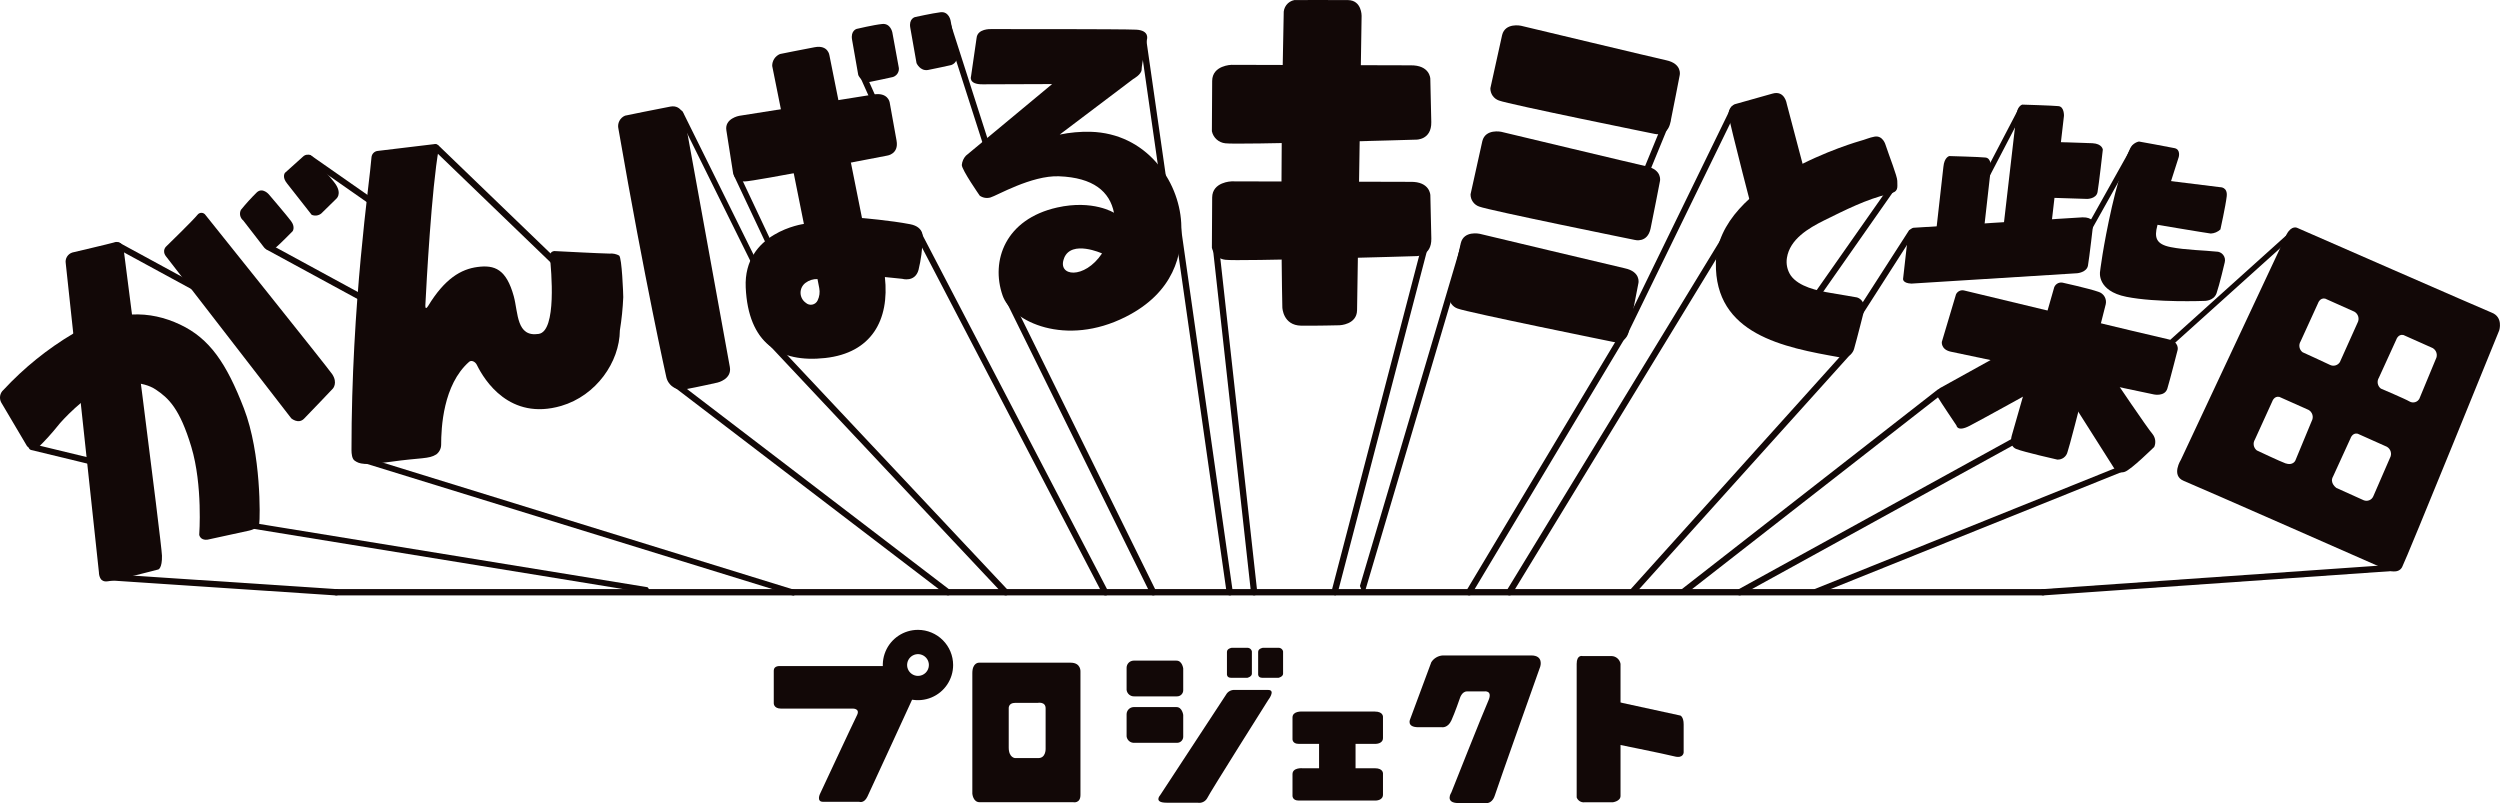 <svg width="694" height="223" viewBox="0 0 694 223" fill="none" xmlns="http://www.w3.org/2000/svg">
<g clip-path="url(#clip0)">
<path d="M0.33 111.71L7.524 123.879C7.524 123.879 9.263 125.492 10.627 124.186C12.541 122.319 14.34 120.338 16.014 118.255C17.151 116.732 23.515 109.995 28.573 107.79C33.63 105.586 39.734 105.791 43.246 108.143C46.758 110.494 49.895 113.358 53.111 124.049C56.327 134.741 55.304 148.466 55.304 148.466C55.304 148.466 55.543 150.045 57.578 149.818L69.114 147.307C69.114 147.307 71.728 146.773 71.966 145.364C72.205 143.955 72.569 125.924 67.704 113.358C62.84 100.791 58.191 93.951 49.951 90.077C41.711 86.203 32.153 85.748 20.39 92.565C13.205 96.823 6.671 102.092 0.989 108.211C0.496 108.632 0.162 109.208 0.043 109.844C-0.077 110.481 0.024 111.139 0.33 111.71Z" fill="#120807"/>
<path d="M18.253 73.125L27.459 158.862C27.459 158.862 27.402 161.407 29.425 161.407C31.448 161.407 43.973 158.078 43.973 158.078C43.973 158.078 45.041 157.726 44.962 154.272C44.882 150.818 34.278 68.853 34.278 68.853C34.239 68.553 34.13 68.267 33.961 68.017C33.791 67.766 33.566 67.559 33.302 67.411C33.038 67.263 32.743 67.179 32.441 67.165C32.139 67.151 31.838 67.208 31.562 67.331C30.505 67.649 20.106 70.092 20.106 70.092C19.478 70.282 18.943 70.696 18.601 71.255C18.259 71.815 18.136 72.48 18.253 73.125Z" fill="#120807"/>
<path d="M46.292 71.432L80.854 116.13C80.854 116.13 82.809 117.823 84.389 116.244C85.969 114.664 92.424 107.847 92.424 107.847C92.424 107.847 93.799 106.313 92.242 103.905C91.276 102.405 57.078 59.73 57.078 59.73C56.96 59.538 56.796 59.378 56.602 59.264C56.407 59.151 56.188 59.087 55.962 59.079C55.737 59.071 55.514 59.119 55.312 59.219C55.109 59.319 54.935 59.467 54.804 59.65C53.668 61.093 46.224 68.331 46.224 68.331C46.224 68.331 44.655 69.569 46.292 71.432Z" fill="#120807"/>
<path d="M67.522 61.207L73.205 68.558C73.205 68.558 74.467 70.603 76.831 68.478C77.967 67.512 81.241 64.172 81.241 64.172C81.241 64.172 82.036 63.036 80.797 61.377C79.843 60.059 74.649 53.98 74.649 53.98C74.649 53.98 72.955 51.958 71.341 53.355C69.76 54.906 68.269 56.544 66.875 58.264C66.63 58.754 66.56 59.314 66.678 59.85C66.796 60.385 67.094 60.864 67.522 61.207Z" fill="#120807"/>
<path d="M93.311 55.219C93.311 55.219 95.027 53.924 93.152 51.106C92.242 49.742 86.878 43.698 86.878 43.698C86.722 43.48 86.52 43.3 86.286 43.17C86.052 43.039 85.793 42.962 85.525 42.944C85.258 42.925 84.99 42.966 84.741 43.063C84.491 43.16 84.266 43.311 84.082 43.505C82.479 44.914 79.104 47.981 79.104 47.981C79.104 47.981 78.195 49.117 79.695 50.935L86.514 59.627C86.95 59.817 87.43 59.884 87.901 59.82C88.372 59.756 88.816 59.563 89.185 59.264L93.311 55.219Z" fill="#120807"/>
<path d="M236.539 11.055L238.255 20.838C238.255 20.838 239.244 23.11 241.437 22.747C242.983 22.462 247.404 21.485 247.404 21.485C247.753 21.447 248.09 21.332 248.389 21.149C248.689 20.966 248.945 20.72 249.139 20.427C249.333 20.135 249.461 19.803 249.512 19.456C249.564 19.108 249.539 18.754 249.439 18.418C249.154 16.85 247.711 8.987 247.711 8.987C247.711 8.987 247.222 6.431 244.915 6.658C242.608 6.885 237.812 8.021 237.812 8.021C237.812 8.021 236.073 8.487 236.539 11.055Z" fill="#120807"/>
<path d="M252.7 7.737L254.428 17.52C254.428 17.52 255.405 19.792 257.599 19.429C259.145 19.145 263.566 18.168 263.566 18.168C263.914 18.129 264.249 18.014 264.547 17.832C264.846 17.65 265.102 17.405 265.295 17.113C265.489 16.822 265.617 16.492 265.67 16.146C265.722 15.8 265.699 15.447 265.6 15.111C265.316 13.532 263.873 5.67 263.873 5.67C263.873 5.67 263.384 3.113 261.088 3.397C258.792 3.681 253.973 4.749 253.973 4.749C253.973 4.749 252.234 5.204 252.7 7.737Z" fill="#120807"/>
<path d="M171.949 70.978C171.109 70.506 170.145 70.304 169.187 70.398C165.561 70.307 157.583 69.876 154.105 69.705C153.9 69.68 153.692 69.704 153.498 69.775C153.303 69.845 153.128 69.96 152.987 70.111C152.845 70.261 152.741 70.442 152.683 70.64C152.624 70.838 152.613 71.047 152.65 71.251C153.036 75.034 154.605 91.906 149.559 92.69C143.33 93.668 143.876 86.884 142.626 82.249C140.546 74.704 137.318 73.489 132.567 74.114C128.021 74.704 123.475 77.306 118.826 84.976C118.36 85.748 118.019 85.669 118.076 84.748C118.383 78.602 119.815 52.253 121.793 41.335C121.855 41.153 121.865 40.958 121.822 40.771C121.78 40.584 121.686 40.413 121.551 40.276C121.417 40.139 121.247 40.043 121.061 39.997C120.875 39.951 120.68 39.958 120.497 40.017L104.892 41.891C104.441 41.927 104.016 42.121 103.694 42.439C103.372 42.757 103.172 43.179 103.131 43.63C102.596 50.788 97.55 83.999 97.573 124.97C97.573 125.89 97.698 127.39 98.471 127.89C99.8 128.798 100.982 129.219 108.325 128.208C117.042 126.981 118.985 127.481 121.122 126.14C121.526 125.832 121.857 125.437 122.089 124.985C122.321 124.533 122.449 124.035 122.463 123.527C122.463 118.755 122.986 106.825 130.215 100.451C130.896 99.848 131.988 100.451 132.385 101.314C134.465 105.552 141.478 116.857 155.798 112.676C165.516 109.824 171.994 100.496 172.074 91.725C172.571 88.667 172.886 85.582 173.017 82.487C173.017 81.59 172.642 71.546 171.88 70.966" fill="#120807"/>
<path d="M171.676 35.756C179.109 78.602 184.962 104.666 184.962 104.666C185.21 105.812 185.902 106.813 186.885 107.451C187.869 108.09 189.065 108.314 190.213 108.074C193.475 107.484 199.192 106.2 199.192 106.2C199.192 106.2 203.238 105.279 202.601 101.859L192.509 46.288L190.031 32.654C190.031 32.654 189.361 28.996 186.11 29.586C182.859 30.177 173.517 32.109 173.517 32.109C172.826 32.398 172.262 32.925 171.924 33.593C171.587 34.261 171.499 35.028 171.676 35.756Z" fill="#120807"/>
<path d="M356.354 3.874C355.217 54.344 355.979 85.351 355.979 85.351C355.979 85.351 356.127 90.327 361.207 90.407C365.048 90.463 371.856 90.293 371.856 90.293C371.856 90.293 376.664 90.145 376.721 86.112L377.732 20.542L377.982 4.408C377.982 4.408 378.051 0.08 374.198 0.023C370.345 -0.034 359.297 0.023 359.297 0.023C358.421 0.195 357.638 0.682 357.096 1.391C356.554 2.101 356.29 2.984 356.354 3.874Z" fill="#120807"/>
<path d="M201.635 36.154L203.545 48.311C203.79 48.95 204.234 49.494 204.81 49.864C205.387 50.234 206.066 50.41 206.75 50.367C209.262 50.367 246.279 43.198 246.279 43.198C246.279 43.198 249.564 42.789 248.882 39.028L246.961 28.359C246.961 28.359 246.449 25.508 242.415 26.246C240.38 26.61 205.193 32.154 205.193 32.154C205.193 32.154 201.135 32.881 201.635 36.154Z" fill="#120807"/>
<path d="M336.498 22.462L336.419 36.426C336.604 37.308 337.066 38.108 337.736 38.71C338.406 39.313 339.25 39.687 340.147 39.778C343.431 40.255 393.064 38.767 393.064 38.767C393.064 38.767 397.417 38.926 397.326 33.881C397.258 30.609 397.054 21.849 397.054 21.849C397.054 21.849 396.974 18.031 391.519 18.134C388.791 18.134 341.874 17.997 341.874 17.997C341.874 17.997 336.544 18.099 336.498 22.462Z" fill="#120807"/>
<path d="M336.498 54.821L336.419 68.774C336.607 69.655 337.071 70.453 337.743 71.054C338.415 71.654 339.261 72.025 340.158 72.114C343.443 72.603 393.076 71.103 393.076 71.103C393.076 71.103 397.429 71.262 397.338 66.217C397.27 62.945 397.065 54.185 397.065 54.185C397.065 54.185 396.986 50.367 391.53 50.481C388.802 50.481 341.886 50.345 341.886 50.345C341.886 50.345 336.544 50.458 336.498 54.821Z" fill="#120807"/>
<path d="M492.001 25.996L481.511 28.95C480.941 29.234 480.476 29.692 480.184 30.258C479.892 30.824 479.787 31.468 479.885 32.097C480.147 34.37 487.353 62.025 487.353 62.025C487.353 62.025 488.034 65.035 491.455 64.058C493.729 63.422 501.866 61.218 501.866 61.218C501.866 61.218 504.458 60.479 503.401 56.775C502.878 54.923 496.013 28.859 496.013 28.859C496.013 28.859 495.467 24.962 492.001 25.996Z" fill="#120807"/>
<path d="M416.989 9.726L413.727 24.496C413.713 25.244 413.936 25.977 414.365 26.589C414.794 27.201 415.406 27.662 416.114 27.905C418.682 28.927 459.303 37.165 459.303 37.165C459.303 37.165 462.814 38.13 463.701 34.017C464.269 31.348 466.304 20.792 466.304 20.792C466.304 20.792 466.974 17.679 462.53 16.725C460.257 16.247 422.217 7.147 422.217 7.147C422.217 7.147 417.853 6.215 416.989 9.726Z" fill="#120807"/>
<path d="M411.499 39.164L408.226 53.935C408.214 54.683 408.44 55.416 408.871 56.029C409.302 56.641 409.916 57.101 410.624 57.343C413.193 58.366 453.813 66.603 453.813 66.603C453.813 66.603 457.325 67.569 458.2 63.445C458.78 60.775 460.814 50.231 460.814 50.231C460.814 50.231 461.485 47.118 457.029 46.163C454.756 45.686 416.727 36.585 416.727 36.585C416.727 36.585 412.363 35.676 411.499 39.164Z" fill="#120807"/>
<path d="M405.521 67.478L402.248 82.249C402.236 82.997 402.462 83.73 402.893 84.343C403.324 84.955 403.937 85.415 404.646 85.657C407.214 86.68 447.835 94.917 447.835 94.917C447.835 94.917 451.347 95.883 452.222 91.759C452.801 89.089 454.836 78.545 454.836 78.545C454.836 78.545 455.506 75.432 451.051 74.477C448.835 74 410.749 64.899 410.749 64.899C410.749 64.899 406.385 63.945 405.521 67.478Z" fill="#120807"/>
<path d="M252.644 62.24C247.177 61.184 239.289 60.525 239.289 60.525L230.254 15.384C230.254 15.384 229.924 12.384 226.128 13.112C223.275 13.634 216.524 14.998 216.524 14.998C215.871 15.268 215.316 15.73 214.93 16.322C214.545 16.914 214.348 17.609 214.365 18.315L223.162 62.161C223.162 62.161 206.307 64.433 207.011 79.817C207.716 95.201 216.274 100.803 229.094 99.382C241.915 97.962 246.972 88.873 245.642 76.909L250.439 77.397C250.439 77.397 254.007 78.465 254.985 74.92C255.677 72.076 256.058 69.166 256.121 66.24C256.121 66.24 256.792 63.025 252.644 62.24ZM227.424 79.976C227.647 81.131 227.492 82.326 226.98 83.385C226.843 83.684 226.637 83.947 226.379 84.151C226.121 84.356 225.818 84.496 225.495 84.56C225.172 84.624 224.839 84.611 224.522 84.521C224.205 84.432 223.914 84.268 223.673 84.044C223.234 83.734 222.874 83.325 222.624 82.849C222.373 82.374 222.238 81.846 222.231 81.309C222.223 80.772 222.342 80.24 222.579 79.758C222.816 79.275 223.164 78.856 223.593 78.534C224.552 77.805 225.732 77.428 226.935 77.466L227.424 79.976Z" fill="#120807"/>
<path d="M559.739 32.052L555.784 66.251L569.07 65.763L572.957 32.154C572.957 32.154 573.06 29.632 571.446 29.461C569.832 29.291 561.399 29.041 561.399 29.041C561.399 29.041 559.989 29.325 559.739 32.052Z" fill="#120807"/>
<path d="M539.486 46.322L536.838 69.842L550.113 69.353L552.693 46.425C552.693 46.425 552.795 43.914 551.193 43.732C549.59 43.55 541.134 43.323 541.134 43.323C541.134 43.323 539.736 43.596 539.486 46.322Z" fill="#120807"/>
<path d="M580.857 39.755L562.365 39.164L561.478 54.651L579.39 55.219C579.39 55.219 581.925 55.219 582.277 53.321C582.63 51.424 583.743 41.539 583.743 41.539C583.743 41.539 583.607 39.903 580.857 39.755Z" fill="#120807"/>
<path d="M530.632 78.727L576.629 75.852C576.629 75.852 579.265 75.636 579.618 73.727C579.97 71.819 581.107 61.888 581.107 61.888C581.107 61.888 580.97 60.275 578.117 60.332L531.519 63.206C529.723 63.149 529.598 65.842 529.598 65.842L528.291 77.443C528.291 77.443 528.166 78.636 530.632 78.727Z" fill="#120807"/>
<path d="M591.335 41.21C591.335 41.21 588.778 46.334 586.266 57.412C583.755 68.49 582.97 75.443 582.97 75.443C582.97 75.443 582.016 80.738 590.301 82.397C598.587 84.055 611.827 83.533 611.827 83.533C611.827 83.533 614.521 83.658 615.317 81.397C616.112 79.136 617.59 72.818 617.59 72.818C617.682 72.46 617.689 72.085 617.611 71.723C617.533 71.362 617.371 71.023 617.14 70.734C616.908 70.445 616.613 70.215 616.277 70.06C615.941 69.905 615.573 69.83 615.203 69.842C612.18 69.501 606.599 69.41 602.542 68.592C598.484 67.774 597.996 65.922 598.882 62.593C599.769 59.264 604.815 43.607 604.815 43.607C604.815 43.607 605.406 41.505 603.678 41.13C601.951 40.755 593.779 39.289 593.779 39.289C593.25 39.397 592.754 39.627 592.33 39.96C591.906 40.294 591.565 40.721 591.335 41.21Z" fill="#120807"/>
<path d="M599.894 49.935L616.26 51.958C616.26 51.958 618.442 51.844 618.135 54.514C617.828 57.184 616.385 63.695 616.385 63.695C615.66 64.374 614.718 64.777 613.725 64.831C612.487 64.695 596.677 62.025 596.677 62.025L599.894 49.935Z" fill="#120807"/>
<path d="M570.139 80.135L558.489 120.845C558.489 120.845 557.512 123.777 559.739 124.651C561.967 125.526 571.105 127.583 571.105 127.583C571.752 127.616 572.391 127.422 572.91 127.034C573.429 126.646 573.796 126.088 573.946 125.458C574.844 123.061 584.562 84.419 584.562 84.419C584.712 83.699 584.586 82.949 584.209 82.318C583.832 81.687 583.232 81.22 582.527 81.01C579.947 80.09 572.571 78.465 572.571 78.465C572.301 78.413 572.024 78.415 571.755 78.47C571.486 78.526 571.231 78.635 571.005 78.791C570.778 78.946 570.585 79.145 570.436 79.376C570.288 79.607 570.187 79.865 570.139 80.135Z" fill="#120807"/>
<path d="M542.987 81.715L539.054 94.906C539.054 94.906 538.747 97.031 541.555 97.633L597.973 109.506C597.973 109.506 600.962 110.131 601.655 107.87C602.349 105.609 604.519 97.11 604.519 97.11C604.519 97.11 605.031 94.838 601.871 94.179C598.712 93.52 545.328 80.658 545.328 80.658C544.876 80.527 544.391 80.561 543.962 80.755C543.533 80.948 543.187 81.289 542.987 81.715Z" fill="#120807"/>
<path d="M558.023 96.94L538.406 107.802C538.406 107.802 537.417 109.267 537.963 110.279C538.509 111.29 543.112 118.118 543.112 118.118C543.112 118.118 543.328 119.982 546.737 118.221C550.147 116.459 566.331 107.484 566.331 107.484L565.809 97.974L558.023 96.94Z" fill="#120807"/>
<path d="M574.571 110.574L587.073 130.287C587.415 130.667 587.864 130.935 588.361 131.057C588.857 131.178 589.379 131.148 589.858 130.969C591.608 130.378 598.018 124.061 598.018 124.061C598.269 123.484 598.36 122.85 598.28 122.225C598.2 121.601 597.952 121.011 597.564 120.516C596.2 118.993 586.551 104.677 586.551 104.677L575.39 103.984L574.571 110.574Z" fill="#120807"/>
<path d="M691.636 86.76C689.761 86.032 637.729 63.263 637.729 63.263C637.729 63.263 636.206 62.422 634.786 65.013L605.429 127.606C605.429 127.606 602.599 132.025 606.213 133.491C609.827 134.957 662.87 158.317 662.87 158.317C662.87 158.317 665.711 159.453 666.814 157.453C667.916 155.454 693.784 91.713 693.784 91.713C693.784 91.713 694.977 88.021 691.636 86.76ZM630.774 111.449C630.774 111.449 631.285 109.858 632.751 110.176L640.855 113.789C641.381 114.083 641.768 114.574 641.932 115.154C642.096 115.733 642.024 116.354 641.73 116.88L637.184 127.855C637.184 127.855 636.536 129.333 634.456 128.628C633.183 128.196 626.5 125.038 626.5 125.038C626.051 124.694 625.746 124.195 625.645 123.638C625.544 123.081 625.654 122.506 625.955 122.027L630.774 111.449ZM643.48 84.18C643.48 84.18 644.003 82.578 645.469 82.896L653.573 86.521C654.099 86.815 654.486 87.306 654.65 87.885C654.814 88.465 654.742 89.085 654.448 89.611L649.549 100.519C649.271 100.962 648.839 101.288 648.336 101.433C647.832 101.577 647.293 101.531 646.822 101.303C645.617 100.701 639.196 97.781 639.196 97.781C638.743 97.436 638.436 96.935 638.335 96.376C638.234 95.816 638.346 95.239 638.65 94.758L643.48 84.18ZM652.505 121.675C652.505 121.675 653.016 120.073 654.482 120.391L662.586 124.015C663.111 124.309 663.499 124.8 663.663 125.379C663.827 125.959 663.754 126.58 663.461 127.106L658.847 137.729C658.745 137.981 658.595 138.211 658.405 138.405C658.214 138.599 657.987 138.753 657.737 138.859C657.486 138.964 657.217 139.019 656.945 139.02C656.674 139.022 656.404 138.969 656.153 138.865C654.925 138.297 648.595 135.457 648.595 135.457C648.595 135.457 646.594 134.082 647.663 132.264L652.505 121.675ZM665.211 94.27C665.211 94.27 665.723 92.679 667.189 92.997L675.292 96.61C675.818 96.904 676.206 97.395 676.37 97.974C676.534 98.554 676.461 99.175 676.168 99.701L671.621 110.676C671.496 110.91 671.324 111.117 671.117 111.283C670.91 111.449 670.672 111.572 670.416 111.644C670.16 111.716 669.893 111.736 669.629 111.702C669.366 111.669 669.112 111.583 668.882 111.449C667.746 110.767 660.926 107.87 660.926 107.87C660.474 107.526 660.167 107.024 660.066 106.465C659.965 105.905 660.077 105.328 660.381 104.848L665.211 94.27Z" fill="#120807"/>
<path d="M210.682 75.988C210.519 76.015 210.351 75.99 210.202 75.917C210.053 75.844 209.931 75.725 209.853 75.579L188.167 31.791C188.069 31.607 188.048 31.392 188.109 31.192C188.17 30.993 188.307 30.826 188.491 30.728C188.675 30.63 188.89 30.609 189.089 30.67C189.289 30.731 189.456 30.868 189.554 31.052L211.239 74.852C211.335 75.036 211.355 75.251 211.293 75.449C211.231 75.647 211.093 75.812 210.91 75.909L210.682 75.988Z" fill="#120807"/>
<path d="M244.46 32.859C244.318 32.861 244.177 32.827 244.052 32.759C243.926 32.692 243.821 32.593 243.744 32.472L238.8 21.417C238.671 21.224 238.623 20.988 238.668 20.76C238.713 20.532 238.846 20.331 239.039 20.201C239.232 20.072 239.469 20.024 239.697 20.069C239.925 20.114 240.126 20.247 240.255 20.44L245.188 31.495C245.319 31.687 245.369 31.922 245.326 32.15C245.283 32.378 245.152 32.58 244.961 32.711C244.812 32.808 244.638 32.859 244.46 32.859Z" fill="#120807"/>
<path d="M276.511 49.504C276.37 49.507 276.23 49.474 276.105 49.408C275.98 49.342 275.873 49.246 275.795 49.129L261.861 5.715C261.731 5.522 261.684 5.286 261.729 5.058C261.773 4.83 261.907 4.629 262.1 4.499C262.293 4.37 262.529 4.322 262.757 4.367C262.985 4.412 263.186 4.545 263.316 4.738L277.239 48.14C277.37 48.332 277.419 48.567 277.377 48.795C277.334 49.023 277.203 49.225 277.011 49.356C276.863 49.453 276.689 49.504 276.511 49.504Z" fill="#120807"/>
<path d="M29.209 129.832C29.119 129.849 29.027 129.849 28.937 129.832L8.57 124.901C8.356 124.825 8.176 124.676 8.06 124.482C7.943 124.287 7.899 124.058 7.933 123.833C7.943 123.728 7.975 123.626 8.028 123.535C8.081 123.444 8.154 123.365 8.24 123.305C8.327 123.244 8.425 123.203 8.529 123.185C8.633 123.166 8.74 123.17 8.842 123.197L29.209 128.128C29.423 128.203 29.604 128.351 29.718 128.547C29.833 128.743 29.874 128.973 29.834 129.196C29.816 129.357 29.744 129.506 29.631 129.621C29.518 129.737 29.369 129.811 29.209 129.832Z" fill="#120807"/>
<path d="M595.882 101.962C595.69 101.936 595.513 101.843 595.382 101.7C595.252 101.544 595.189 101.344 595.206 101.142C595.223 100.94 595.319 100.753 595.473 100.621L636.184 63.979C636.338 63.881 636.522 63.841 636.702 63.867C636.883 63.893 637.048 63.983 637.168 64.121C637.288 64.258 637.354 64.434 637.355 64.617C637.356 64.8 637.291 64.976 637.172 65.115L596.461 101.757C596.383 101.829 596.292 101.883 596.192 101.919C596.093 101.954 595.987 101.968 595.882 101.962Z" fill="#120807"/>
<path d="M217.161 75.852C216.991 75.88 216.817 75.853 216.664 75.776C216.51 75.698 216.386 75.574 216.308 75.42L203.806 48.89C203.762 48.797 203.737 48.696 203.732 48.593C203.727 48.49 203.742 48.387 203.777 48.29C203.812 48.193 203.866 48.104 203.935 48.027C204.004 47.951 204.088 47.889 204.181 47.845C204.274 47.801 204.376 47.776 204.479 47.771C204.582 47.766 204.685 47.781 204.782 47.816C204.879 47.851 204.968 47.904 205.044 47.974C205.121 48.043 205.183 48.127 205.227 48.22L217.729 74.75C217.911 75.136 221.025 74.193 216.365 75.886C216.274 75.897 217.217 75.841 217.161 75.852Z" fill="#120807"/>
<path d="M179.518 164.645C179.341 164.66 179.164 164.611 179.018 164.509L69.591 146.671C69.405 146.537 69.271 146.343 69.211 146.121C69.151 145.9 69.168 145.665 69.261 145.455C69.306 145.361 69.37 145.277 69.45 145.21C69.53 145.143 69.623 145.095 69.724 145.068C69.825 145.04 69.93 145.036 70.032 145.054C70.135 145.071 70.233 145.112 70.318 145.171L179.745 163.009C179.93 163.145 180.063 163.339 180.123 163.559C180.182 163.78 180.166 164.015 180.075 164.225C180.023 164.335 179.945 164.431 179.848 164.504C179.751 164.577 179.638 164.626 179.518 164.645Z" fill="#120807"/>
<path d="M548.147 55.776C548.052 55.765 547.959 55.738 547.874 55.696C547.697 55.602 547.564 55.442 547.504 55.25C547.445 55.059 547.463 54.851 547.556 54.673L560.444 29.995C560.489 29.905 560.553 29.825 560.63 29.76C560.707 29.695 560.797 29.646 560.893 29.616C560.99 29.586 561.092 29.576 561.192 29.587C561.293 29.598 561.39 29.628 561.478 29.677C561.655 29.771 561.788 29.932 561.848 30.123C561.907 30.315 561.889 30.522 561.797 30.7L548.942 55.378C548.867 55.518 548.75 55.631 548.607 55.703C548.465 55.774 548.304 55.799 548.147 55.776Z" fill="#120807"/>
<path d="M579.447 64.922C579.343 64.914 579.242 64.883 579.152 64.831C578.977 64.731 578.85 64.566 578.797 64.373C578.743 64.179 578.769 63.972 578.868 63.797L591.858 40.585C591.961 40.41 592.127 40.282 592.322 40.227C592.516 40.172 592.725 40.194 592.904 40.289C593.079 40.392 593.207 40.558 593.26 40.754C593.313 40.949 593.287 41.158 593.188 41.335L580.197 64.547C580.123 64.676 580.012 64.78 579.878 64.847C579.745 64.914 579.595 64.94 579.447 64.922Z" fill="#120807"/>
<path d="M327.906 61.888C327.258 50.049 318.166 37.017 302.754 36.585C299.874 36.515 296.995 36.774 294.173 37.358L314.563 21.951C314.563 21.951 316.927 20.667 316.916 19.293C316.904 17.918 318.382 11.01 318.382 11.01C318.382 11.01 319.257 8.442 315.415 8.237C311.574 8.033 274.988 8.078 274.988 8.078C274.988 8.078 271.363 7.931 271.101 10.533L269.567 21.133C269.567 21.133 268.68 23.462 272.829 23.405L292.071 23.337L268.135 43.221C267.48 43.931 267.08 44.838 266.998 45.8C266.998 47.175 271.988 54.333 271.988 54.333C272.414 54.627 272.9 54.823 273.411 54.908C273.921 54.992 274.445 54.962 274.943 54.821C276.659 54.355 286.308 48.663 293.946 48.936C303.527 49.288 308.073 53.185 309.244 59.071C309.244 59.071 303.425 55.367 293.457 57.605C279.057 60.843 274.977 72.375 278.318 82.022C280.841 89.339 295.878 96.349 312.472 87.964C325.894 81.204 328.383 70.591 327.906 61.888ZM295.401 71.625C297.469 66.501 305.925 70.353 305.925 70.353C301.015 77.693 293.343 76.784 295.401 71.659V71.625Z" fill="#120807"/>
<path d="M515.516 82.567C517.88 83.362 517.494 86.112 517.494 86.112C517.494 86.112 515.493 94.065 514.698 96.838C513.902 99.61 510.765 99.201 510.765 99.201C495.126 96.44 475.964 92.827 476.328 72.921C476.737 50.197 516.528 39.074 516.528 39.074C517.562 38.824 519.062 38.153 520.347 37.937C522.699 37.494 523.427 40.21 523.427 40.21C524.472 43.391 526.689 48.947 526.689 50.208C526.689 52.185 527.143 53.196 524.415 53.821C518.142 55.276 512.107 58.366 506.356 61.195C502.059 63.343 496.854 66.376 496.047 71.591C495.774 73.282 496.147 75.014 497.093 76.443C499.309 79.613 504.548 80.715 508.129 81.306L515.516 82.567Z" fill="#120807"/>
<path d="M93.334 165.282H93.083L28.561 160.998C28.446 160.966 28.337 160.91 28.244 160.835C28.15 160.759 28.073 160.666 28.016 160.559C27.96 160.453 27.926 160.336 27.916 160.217C27.906 160.097 27.921 159.976 27.959 159.862C27.991 159.746 28.047 159.638 28.122 159.545C28.198 159.451 28.292 159.375 28.399 159.319C28.505 159.264 28.622 159.231 28.742 159.223C28.862 159.214 28.982 159.231 29.096 159.271L93.629 163.555C93.745 163.587 93.853 163.642 93.946 163.718C94.04 163.793 94.116 163.887 94.172 163.994C94.227 164.101 94.26 164.218 94.269 164.337C94.277 164.457 94.26 164.578 94.22 164.691C94.156 164.872 94.035 165.028 93.875 165.134C93.716 165.241 93.525 165.292 93.334 165.282Z" fill="#120807"/>
<path d="M369.788 163.555L395.235 66.104C395.292 65.878 395.437 65.684 395.638 65.564C395.737 65.505 395.847 65.466 395.961 65.45C396.075 65.433 396.192 65.439 396.304 65.467C396.415 65.496 396.521 65.546 396.613 65.615C396.706 65.684 396.784 65.77 396.843 65.87C396.902 65.969 396.941 66.079 396.958 66.193C396.974 66.307 396.968 66.423 396.94 66.535L371.322 164.645C371.276 164.834 371.168 165.001 371.016 165.12C370.863 165.24 370.675 165.305 370.481 165.304" fill="#120807"/>
<path d="M377.516 162.657L405.532 68.115C405.56 68.003 405.609 67.897 405.678 67.805C405.746 67.712 405.832 67.633 405.931 67.574C406.029 67.514 406.139 67.474 406.253 67.457C406.367 67.44 406.483 67.445 406.595 67.473C406.707 67.5 406.812 67.55 406.905 67.618C406.998 67.686 407.077 67.772 407.136 67.871C407.196 67.969 407.235 68.079 407.253 68.193C407.27 68.307 407.265 68.423 407.237 68.535L379.051 163.748C379.003 163.937 378.892 164.104 378.738 164.224C378.584 164.343 378.394 164.408 378.198 164.407" fill="#120807"/>
<path d="M407.828 165.282C407.677 165.283 407.528 165.243 407.396 165.168C407.193 165.051 407.045 164.859 406.983 164.634C406.922 164.408 406.952 164.167 407.067 163.964L449.505 93.065C449.563 92.965 449.64 92.878 449.731 92.807C449.822 92.737 449.927 92.685 450.038 92.655C450.149 92.625 450.265 92.617 450.38 92.632C450.494 92.647 450.605 92.684 450.705 92.742C450.805 92.799 450.892 92.876 450.963 92.967C451.033 93.058 451.085 93.162 451.115 93.274C451.145 93.385 451.153 93.501 451.138 93.616C451.123 93.73 451.086 93.84 451.028 93.94L408.59 164.838C408.514 164.974 408.404 165.086 408.27 165.164C408.136 165.242 407.983 165.283 407.828 165.282Z" fill="#120807"/>
<path d="M320.121 165.282C319.966 165.283 319.813 165.242 319.679 165.164C319.545 165.086 319.435 164.974 319.359 164.838L278.784 82.578C278.728 82.478 278.691 82.368 278.677 82.254C278.663 82.14 278.671 82.024 278.702 81.913C278.733 81.803 278.785 81.699 278.855 81.608C278.926 81.518 279.014 81.442 279.114 81.385C279.214 81.329 279.324 81.292 279.438 81.278C279.552 81.264 279.668 81.272 279.779 81.303C279.89 81.334 279.993 81.386 280.084 81.456C280.175 81.527 280.251 81.615 280.307 81.715L320.882 163.998C320.993 164.202 321.019 164.441 320.955 164.664C320.892 164.887 320.743 165.076 320.541 165.191C320.411 165.256 320.266 165.288 320.121 165.282Z" fill="#120807"/>
<path d="M306.812 165.282C306.657 165.283 306.504 165.242 306.37 165.164C306.236 165.086 306.126 164.974 306.05 164.838L253.939 64.854C253.842 64.657 253.822 64.432 253.883 64.222C253.944 64.011 254.082 63.831 254.269 63.718C254.473 63.607 254.712 63.581 254.935 63.644C255.158 63.708 255.348 63.857 255.462 64.058L307.573 164.043C307.63 164.143 307.666 164.253 307.681 164.367C307.695 164.481 307.686 164.597 307.656 164.708C307.625 164.819 307.573 164.922 307.502 165.013C307.431 165.104 307.344 165.179 307.244 165.236C307.106 165.288 306.957 165.304 306.812 165.282Z" fill="#120807"/>
<path d="M279.171 165.282C279.027 165.282 278.886 165.247 278.759 165.179C278.632 165.112 278.524 165.014 278.443 164.895L211.035 93.133C210.905 92.941 210.857 92.704 210.902 92.476C210.947 92.248 211.08 92.047 211.273 91.918C211.466 91.788 211.703 91.74 211.931 91.785C212.159 91.83 212.36 91.963 212.489 92.156L279.921 163.941C279.985 164.036 280.03 164.143 280.053 164.256C280.076 164.369 280.076 164.485 280.054 164.598C280.032 164.711 279.987 164.819 279.924 164.914C279.86 165.01 279.778 165.093 279.682 165.157C279.529 165.251 279.35 165.295 279.171 165.282Z" fill="#120807"/>
<path d="M220.07 165.282C219.873 165.284 219.681 165.22 219.525 165.1L98.641 127.787C98.459 127.637 98.344 127.42 98.321 127.184C98.299 126.949 98.371 126.714 98.522 126.532C98.672 126.349 98.889 126.235 99.125 126.212C99.361 126.19 99.595 126.262 99.778 126.412L220.661 163.782C220.8 163.897 220.901 164.052 220.949 164.226C220.997 164.4 220.992 164.584 220.932 164.755C220.873 164.925 220.763 165.074 220.617 165.18C220.471 165.286 220.296 165.346 220.116 165.35L220.07 165.282Z" fill="#120807"/>
<path d="M118.86 93.565C118.662 93.564 118.47 93.496 118.315 93.372L74.092 69.33C74.001 69.256 73.925 69.164 73.87 69.06C73.814 68.956 73.779 68.843 73.768 68.726C73.756 68.609 73.768 68.49 73.802 68.378C73.836 68.265 73.892 68.16 73.967 68.069C74.041 67.978 74.133 67.903 74.237 67.847C74.341 67.792 74.454 67.757 74.572 67.746C74.689 67.734 74.807 67.745 74.92 67.779C75.032 67.814 75.137 67.87 75.228 67.944L119.451 91.997C119.597 92.109 119.704 92.264 119.756 92.44C119.809 92.616 119.804 92.804 119.744 92.978C119.684 93.151 119.57 93.301 119.42 93.407C119.269 93.512 119.09 93.568 118.906 93.565H118.86Z" fill="#120807"/>
<path d="M77.001 93.133C76.807 93.129 76.619 93.062 76.467 92.94L32.233 68.887C32.142 68.813 32.068 68.721 32.013 68.618C31.958 68.514 31.924 68.401 31.913 68.284C31.89 68.049 31.962 67.814 32.113 67.632C32.264 67.449 32.481 67.334 32.716 67.312C32.952 67.29 33.187 67.362 33.369 67.512L77.592 91.566C77.772 91.711 77.888 91.92 77.915 92.149C77.943 92.378 77.88 92.609 77.74 92.793C77.652 92.904 77.54 92.992 77.412 93.052C77.283 93.111 77.142 93.139 77.001 93.133Z" fill="#120807"/>
<path d="M112.405 63.32C112.208 63.322 112.015 63.258 111.859 63.138L85.287 44.55C85.19 44.481 85.109 44.394 85.047 44.293C84.986 44.192 84.945 44.079 84.929 43.962C84.912 43.845 84.919 43.726 84.95 43.612C84.98 43.498 85.034 43.391 85.107 43.298C85.18 43.205 85.271 43.127 85.375 43.071C85.478 43.014 85.593 42.978 85.71 42.967C85.828 42.956 85.947 42.968 86.06 43.004C86.172 43.04 86.277 43.098 86.366 43.175L112.95 61.752C113.089 61.867 113.19 62.022 113.238 62.196C113.287 62.37 113.281 62.554 113.221 62.725C113.162 62.895 113.052 63.044 112.906 63.15C112.76 63.257 112.585 63.316 112.405 63.32Z" fill="#120807"/>
<path d="M154.514 74.114C154.317 74.116 154.125 74.052 153.968 73.932L120.577 41.744C120.486 41.669 120.41 41.577 120.355 41.474C120.299 41.37 120.264 41.256 120.253 41.139C120.241 41.022 120.253 40.904 120.287 40.791C120.321 40.678 120.377 40.574 120.452 40.483C120.526 40.391 120.618 40.316 120.722 40.261C120.826 40.205 120.939 40.17 121.056 40.159C121.174 40.147 121.292 40.159 121.405 40.193C121.517 40.227 121.622 40.283 121.713 40.358L155.105 72.546C155.25 72.658 155.357 72.813 155.41 72.989C155.462 73.165 155.458 73.353 155.398 73.526C155.337 73.7 155.224 73.85 155.073 73.955C154.923 74.061 154.743 74.116 154.559 74.114H154.514Z" fill="#120807"/>
<path d="M504.219 165.145C504.026 165.145 503.838 165.081 503.684 164.964C503.531 164.846 503.421 164.68 503.372 164.494C503.323 164.307 503.337 164.109 503.412 163.931C503.487 163.753 503.619 163.604 503.787 163.509L588.903 129.264C589.1 129.17 589.325 129.151 589.535 129.212C589.744 129.273 589.924 129.409 590.04 129.594C590.138 129.789 590.16 130.013 590.101 130.224C590.042 130.434 589.907 130.614 589.722 130.73L504.605 164.963C504.494 165.055 504.361 165.117 504.219 165.145Z" fill="#120807"/>
<path d="M567.127 165.282C566.907 165.281 566.696 165.197 566.535 165.048C566.375 164.898 566.276 164.694 566.259 164.475C566.241 164.256 566.307 164.039 566.443 163.866C566.578 163.694 566.774 163.578 566.991 163.543L664.643 156.726C664.873 156.691 665.108 156.75 665.296 156.888C665.484 157.027 665.608 157.234 665.643 157.465C665.678 157.695 665.619 157.93 665.481 158.117C665.342 158.305 665.135 158.43 664.904 158.464L567.263 165.282H567.127Z" fill="#120807"/>
<path d="M341.385 165.282C341.169 165.28 340.96 165.2 340.799 165.055C340.638 164.911 340.535 164.713 340.51 164.498L325.383 58.48C325.357 58.248 325.425 58.015 325.571 57.833C325.717 57.651 325.929 57.534 326.161 57.508C326.393 57.483 326.626 57.55 326.808 57.696C326.991 57.842 327.108 58.054 327.133 58.286L342.227 164.339C342.249 164.57 342.179 164.801 342.032 164.982C341.886 165.163 341.674 165.278 341.442 165.304L341.385 165.282Z" fill="#120807"/>
<path d="M323.439 54.492C323.225 54.491 323.018 54.412 322.857 54.27C322.696 54.128 322.592 53.932 322.564 53.719L316.359 10.419C316.333 10.188 316.4 9.957 316.545 9.776C316.69 9.595 316.901 9.479 317.131 9.453C317.362 9.437 317.59 9.508 317.77 9.654C317.949 9.8 318.066 10.008 318.098 10.237L324.314 53.526C324.337 53.758 324.267 53.989 324.12 54.169C323.974 54.35 323.762 54.466 323.53 54.492H323.439Z" fill="#120807"/>
<path d="M263.179 165.282C262.961 165.28 262.751 165.199 262.588 165.054L186.496 106.938C186.387 106.872 186.294 106.783 186.223 106.676C186.152 106.57 186.105 106.45 186.085 106.323C186.066 106.197 186.074 106.068 186.11 105.945C186.146 105.823 186.208 105.709 186.292 105.613C186.377 105.517 186.481 105.441 186.598 105.389C186.715 105.338 186.842 105.313 186.97 105.315C187.097 105.318 187.223 105.349 187.338 105.406C187.452 105.462 187.553 105.543 187.633 105.643L263.714 163.782C263.8 163.858 263.87 163.951 263.92 164.055C263.97 164.159 263.999 164.272 264.005 164.387C264.012 164.502 263.995 164.617 263.957 164.726C263.918 164.835 263.859 164.935 263.782 165.02C263.621 165.18 263.406 165.274 263.179 165.282Z" fill="#120807"/>
<path d="M348.114 165.282C347.884 165.276 347.665 165.179 347.506 165.013C347.346 164.847 347.258 164.625 347.261 164.395L336.669 68.705C336.693 68.489 336.797 68.289 336.959 68.144C337.122 67.999 337.332 67.919 337.55 67.919C337.767 67.919 337.977 67.999 338.14 68.144C338.302 68.289 338.406 68.489 338.43 68.705L349.023 164.418C349.022 164.535 348.997 164.65 348.95 164.757C348.903 164.864 348.836 164.961 348.751 165.042C348.666 165.122 348.566 165.185 348.457 165.226C348.347 165.267 348.231 165.286 348.114 165.282Z" fill="#120807"/>
<path d="M482.931 165.282C482.791 165.28 482.653 165.246 482.528 165.18C482.404 165.115 482.296 165.021 482.215 164.907C482.083 164.717 482.032 164.482 482.072 164.254C482.113 164.026 482.242 163.824 482.431 163.691L560.205 120.868C560.399 120.739 560.636 120.691 560.865 120.733C561.094 120.776 561.298 120.905 561.433 121.095C561.564 121.286 561.614 121.522 561.571 121.75C561.528 121.978 561.397 122.18 561.206 122.311L483.431 165.122C483.287 165.229 483.111 165.285 482.931 165.282Z" fill="#120807"/>
<path d="M418.989 165.282C418.801 165.281 418.618 165.221 418.466 165.111C418.373 165.043 418.295 164.957 418.236 164.858C418.176 164.759 418.137 164.649 418.12 164.535C418.103 164.421 418.109 164.305 418.137 164.193C418.165 164.082 418.215 163.976 418.284 163.884L478.965 64.365C479.032 64.272 479.118 64.192 479.216 64.132C479.315 64.071 479.424 64.031 479.538 64.013C479.652 63.995 479.769 64 479.881 64.027C479.993 64.055 480.099 64.104 480.192 64.172C480.377 64.312 480.5 64.519 480.534 64.748C480.568 64.978 480.51 65.212 480.374 65.399L419.716 164.952C419.629 165.059 419.518 165.145 419.391 165.202C419.265 165.259 419.128 165.286 418.989 165.282Z" fill="#120807"/>
<path d="M450.835 93.599C450.646 93.605 450.462 93.544 450.312 93.429C450.128 93.291 450.006 93.086 449.972 92.858C449.938 92.631 449.995 92.399 450.131 92.213L480.59 29.723C480.729 29.536 480.936 29.412 481.166 29.378C481.396 29.344 481.631 29.402 481.818 29.541C482.004 29.68 482.129 29.887 482.163 30.117C482.197 30.347 482.138 30.581 481.999 30.768L451.54 93.258C451.458 93.367 451.351 93.454 451.228 93.513C451.106 93.573 450.971 93.602 450.835 93.599Z" fill="#120807"/>
<path d="M450.142 65.183C450.029 65.181 449.917 65.158 449.812 65.115C449.601 65.025 449.433 64.856 449.344 64.644C449.255 64.431 449.252 64.193 449.335 63.979L462.008 33.109C462.096 32.893 462.267 32.722 462.483 32.632C462.698 32.543 462.94 32.542 463.155 32.631C463.371 32.72 463.542 32.891 463.632 33.106C463.721 33.322 463.722 33.563 463.633 33.779L450.96 64.649C450.892 64.809 450.778 64.946 450.633 65.041C450.487 65.136 450.316 65.186 450.142 65.183Z" fill="#120807"/>
<path d="M503.571 83.953C503.454 83.953 503.338 83.929 503.23 83.885C503.124 83.841 503.029 83.777 502.948 83.697C502.867 83.616 502.803 83.52 502.76 83.414C502.717 83.308 502.695 83.195 502.695 83.081C502.696 82.967 502.719 82.854 502.764 82.749L524.563 51.663C524.608 51.557 524.673 51.461 524.755 51.38C524.837 51.299 524.934 51.235 525.041 51.192C525.147 51.149 525.261 51.127 525.376 51.128C525.491 51.129 525.605 51.152 525.711 51.197C525.817 51.242 525.913 51.307 525.994 51.389C526.075 51.471 526.139 51.568 526.182 51.674C526.225 51.781 526.247 51.895 526.246 52.01C526.245 52.125 526.222 52.238 526.177 52.344L504.378 83.476C504.304 83.625 504.188 83.749 504.045 83.834C503.902 83.918 503.737 83.96 503.571 83.953Z" fill="#120807"/>
<path d="M567.127 165.282H93.334C93.101 165.282 92.879 165.189 92.715 165.025C92.55 164.861 92.458 164.639 92.458 164.407C92.458 164.175 92.55 163.952 92.715 163.788C92.879 163.624 93.101 163.532 93.334 163.532H567.127C567.359 163.532 567.582 163.624 567.746 163.788C567.91 163.952 568.002 164.175 568.002 164.407C568.002 164.639 567.91 164.861 567.746 165.025C567.582 165.189 567.359 165.282 567.127 165.282Z" fill="#120807"/>
<path d="M453.211 165.145C453.035 165.146 452.864 165.093 452.718 164.995C452.573 164.897 452.461 164.757 452.396 164.594C452.331 164.431 452.316 164.253 452.354 164.082C452.392 163.91 452.481 163.754 452.608 163.634L512.482 97.11C512.565 97.031 512.664 96.969 512.771 96.928C512.879 96.887 512.993 96.868 513.108 96.871C513.223 96.874 513.337 96.9 513.442 96.947C513.547 96.993 513.641 97.061 513.721 97.144C513.8 97.228 513.862 97.326 513.903 97.434C513.944 97.541 513.963 97.656 513.96 97.77C513.957 97.885 513.931 97.999 513.884 98.104C513.837 98.209 513.77 98.304 513.686 98.383L453.813 164.907C453.65 165.06 453.434 165.146 453.211 165.145Z" fill="#120807"/>
<path d="M512.914 92.872C512.738 92.873 512.567 92.82 512.421 92.722C512.276 92.624 512.164 92.484 512.099 92.321C512.034 92.158 512.02 91.98 512.057 91.808C512.095 91.637 512.184 91.481 512.311 91.361L529.962 63.911C530.043 63.829 530.14 63.765 530.246 63.721C530.352 63.676 530.466 63.654 530.581 63.654C530.696 63.654 530.81 63.676 530.917 63.721C531.023 63.765 531.119 63.829 531.201 63.911C531.284 63.991 531.349 64.087 531.394 64.194C531.439 64.3 531.462 64.414 531.462 64.53C531.462 64.645 531.439 64.76 531.394 64.866C531.349 64.972 531.284 65.069 531.201 65.149L513.618 92.6C513.529 92.695 513.419 92.769 513.297 92.816C513.175 92.863 513.044 92.882 512.914 92.872Z" fill="#120807"/>
<path d="M467.372 165.145C467.245 165.144 467.12 165.116 467.004 165.063C466.889 165.01 466.786 164.934 466.701 164.838C466.626 164.751 466.569 164.649 466.534 164.539C466.498 164.429 466.485 164.313 466.494 164.198C466.504 164.083 466.536 163.971 466.589 163.868C466.642 163.765 466.715 163.674 466.804 163.6L537.849 108.188C537.936 108.109 538.038 108.048 538.148 108.009C538.259 107.97 538.377 107.953 538.494 107.96C538.611 107.967 538.726 107.998 538.831 108.051C538.936 108.103 539.029 108.176 539.105 108.265C539.182 108.354 539.239 108.458 539.275 108.57C539.31 108.682 539.322 108.8 539.311 108.917C539.3 109.033 539.266 109.147 539.21 109.25C539.154 109.353 539.078 109.444 538.986 109.517L467.929 164.929C467.775 165.065 467.577 165.142 467.372 165.145Z" fill="#120807"/>
<path d="M214.797 186.119V195.209C214.797 195.209 214.728 196.709 216.842 196.709H236.834C236.834 196.709 238.835 196.709 237.891 198.561C236.857 200.617 227.594 220.466 227.594 220.466C227.594 220.466 226.628 222.58 228.481 222.58H238.505C238.505 222.58 239.835 223.114 240.778 221.171C241.721 219.228 253.644 193.255 253.644 193.255L245.87 184.904H216.399C216.399 184.904 214.797 184.801 214.797 186.153" fill="#120807"/>
<path d="M254.837 174.848C252.906 174.846 251.017 175.417 249.41 176.488C247.803 177.559 246.55 179.082 245.809 180.865C245.069 182.649 244.874 184.611 245.249 186.505C245.624 188.399 246.553 190.139 247.918 191.505C249.283 192.871 251.023 193.802 252.917 194.18C254.811 194.557 256.775 194.365 258.559 193.626C260.344 192.888 261.869 191.637 262.943 190.032C264.016 188.426 264.589 186.539 264.589 184.608C264.586 182.023 263.558 179.544 261.73 177.714C259.902 175.885 257.424 174.854 254.837 174.848ZM254.837 187.63C254.239 187.63 253.655 187.453 253.158 187.121C252.66 186.789 252.273 186.317 252.044 185.765C251.815 185.212 251.755 184.605 251.872 184.019C251.989 183.432 252.277 182.894 252.699 182.471C253.122 182.048 253.661 181.761 254.247 181.644C254.834 181.527 255.442 181.587 255.994 181.816C256.547 182.045 257.019 182.432 257.351 182.929C257.683 183.426 257.86 184.01 257.86 184.608C257.86 185.005 257.782 185.398 257.63 185.765C257.478 186.131 257.256 186.465 256.975 186.745C256.694 187.026 256.361 187.248 255.994 187.4C255.627 187.552 255.234 187.63 254.837 187.63Z" fill="#120807"/>
<path d="M297.196 183.961H271.772C271.772 183.961 269.919 183.87 269.919 186.869V220.307C269.919 220.307 270.09 222.693 271.942 222.693H297.912C297.912 222.693 299.935 223.136 299.935 220.659V186.426C299.935 186.426 300.117 183.961 297.196 183.961ZM290.263 207.889C290.263 207.889 290.354 210.445 288.24 210.445H281.785C281.785 210.445 280.023 210.354 280.023 207.536V196.709C280.023 196.709 279.841 195.118 281.785 195.118H288.059C288.059 195.118 290.263 194.686 290.263 196.629V207.889Z" fill="#120807"/>
<path d="M312.744 185.324V191.528C312.81 192.04 313.066 192.508 313.462 192.839C313.859 193.17 314.366 193.338 314.881 193.311H326.701C326.928 193.319 327.154 193.281 327.366 193.2C327.578 193.12 327.771 192.997 327.936 192.841C328.1 192.684 328.231 192.496 328.321 192.288C328.412 192.08 328.46 191.857 328.463 191.63V185.563C328.463 185.563 328.19 183.392 326.599 183.392H314.688C314.177 183.401 313.69 183.607 313.327 183.967C312.965 184.327 312.756 184.813 312.744 185.324Z" fill="#120807"/>
<path d="M312.744 198.231V204.435C312.812 204.945 313.07 205.41 313.466 205.739C313.862 206.067 314.367 206.234 314.881 206.207H326.701C326.927 206.215 327.152 206.177 327.363 206.097C327.574 206.017 327.768 205.896 327.932 205.74C328.095 205.585 328.227 205.399 328.318 205.192C328.409 204.985 328.458 204.763 328.463 204.537V198.47C328.463 198.47 328.19 196.288 326.599 196.288H314.688C314.177 196.302 313.691 196.512 313.33 196.873C312.968 197.234 312.759 197.72 312.744 198.231Z" fill="#120807"/>
<path d="M346.17 179.836H341.886C341.886 179.836 340.601 180.018 340.601 180.972V187.267C340.601 187.267 340.601 188.153 341.738 188.153H346.284C346.284 188.153 347.523 187.858 347.523 187.017V180.847C347.462 180.533 347.283 180.253 347.024 180.065C346.764 179.878 346.443 179.796 346.125 179.836" fill="#120807"/>
<path d="M354.831 179.836H350.546C350.546 179.836 349.262 180.018 349.262 180.972V187.267C349.262 187.267 349.262 188.153 350.398 188.153H354.944C354.944 188.153 356.183 187.858 356.183 187.017V180.847C356.122 180.533 355.944 180.253 355.684 180.065C355.425 179.878 355.103 179.796 354.785 179.836" fill="#120807"/>
<path d="M340.385 192.789L322.075 220.716C322.075 220.716 320.132 222.83 323.837 222.83H332.441C332.953 222.925 333.481 222.861 333.955 222.645C334.429 222.43 334.825 222.073 335.089 221.625C335.794 220.091 352.035 194.357 352.035 194.357C352.035 194.357 354.24 191.528 352.035 191.528H342.749C342.278 191.496 341.807 191.596 341.39 191.817C340.972 192.038 340.625 192.37 340.385 192.777" fill="#120807"/>
<path d="M358.797 214.865V220.955C358.797 220.955 358.797 222.227 360.468 222.227H381.938C381.938 222.227 383.915 222.227 383.915 220.591V214.91C383.915 214.91 384.177 213.263 381.642 213.263H361.502C361.502 213.263 358.797 213.036 358.797 214.91" fill="#120807"/>
<path d="M358.797 199.174V205.23C358.797 205.23 358.797 206.491 360.468 206.491H381.938C381.938 206.491 383.915 206.491 383.915 204.866V199.185C383.915 199.185 384.177 197.527 381.642 197.527H361.502C361.502 197.527 358.797 197.311 358.797 199.185" fill="#120807"/>
<path d="M376.3 204.423H366.174V215.547H376.3V204.423Z" fill="#120807"/>
<path d="M397.349 183.779L391.473 199.606C391.473 199.606 390.337 201.878 393.746 201.878H400.293C400.293 201.878 401.918 202.151 402.907 199.981C403.896 197.811 405.248 193.868 405.248 193.868C405.248 193.868 405.782 191.937 407.237 191.937H411.999C411.999 191.937 414.522 191.516 413.136 194.584C411.749 197.652 402.907 219.955 402.907 219.955C402.907 219.955 400.918 222.932 404.896 222.932H411.715C411.715 222.932 414.068 223.648 414.966 220.807C415.864 217.967 427.581 185.017 427.581 185.017C427.581 185.017 428.582 181.949 425.058 181.949H400.543C399.903 181.984 399.281 182.169 398.726 182.489C398.171 182.808 397.7 183.254 397.349 183.79" fill="#120807"/>
<path d="M437.685 184.29V221.364C437.845 221.799 438.145 222.168 438.538 222.413C438.932 222.658 439.395 222.764 439.856 222.716H447.698C447.698 222.716 449.858 222.443 449.858 220.955V184.29C449.759 183.69 449.452 183.143 448.991 182.746C448.529 182.35 447.943 182.128 447.335 182.12H439.311C439.311 182.12 437.685 181.677 437.685 184.29Z" fill="#120807"/>
<path d="M447.426 194.493L466.486 198.64C466.486 198.64 467.383 199.004 467.383 201.083V208.9C467.383 208.9 467.292 210.616 464.86 209.979C462.428 209.343 447.426 206.321 447.426 206.321V194.493Z" fill="#120807"/>
</g>
<defs>
<clipPath id="clip0">
<rect width="694" height="223" fill="white"/>
</clipPath>
</defs>
</svg>
